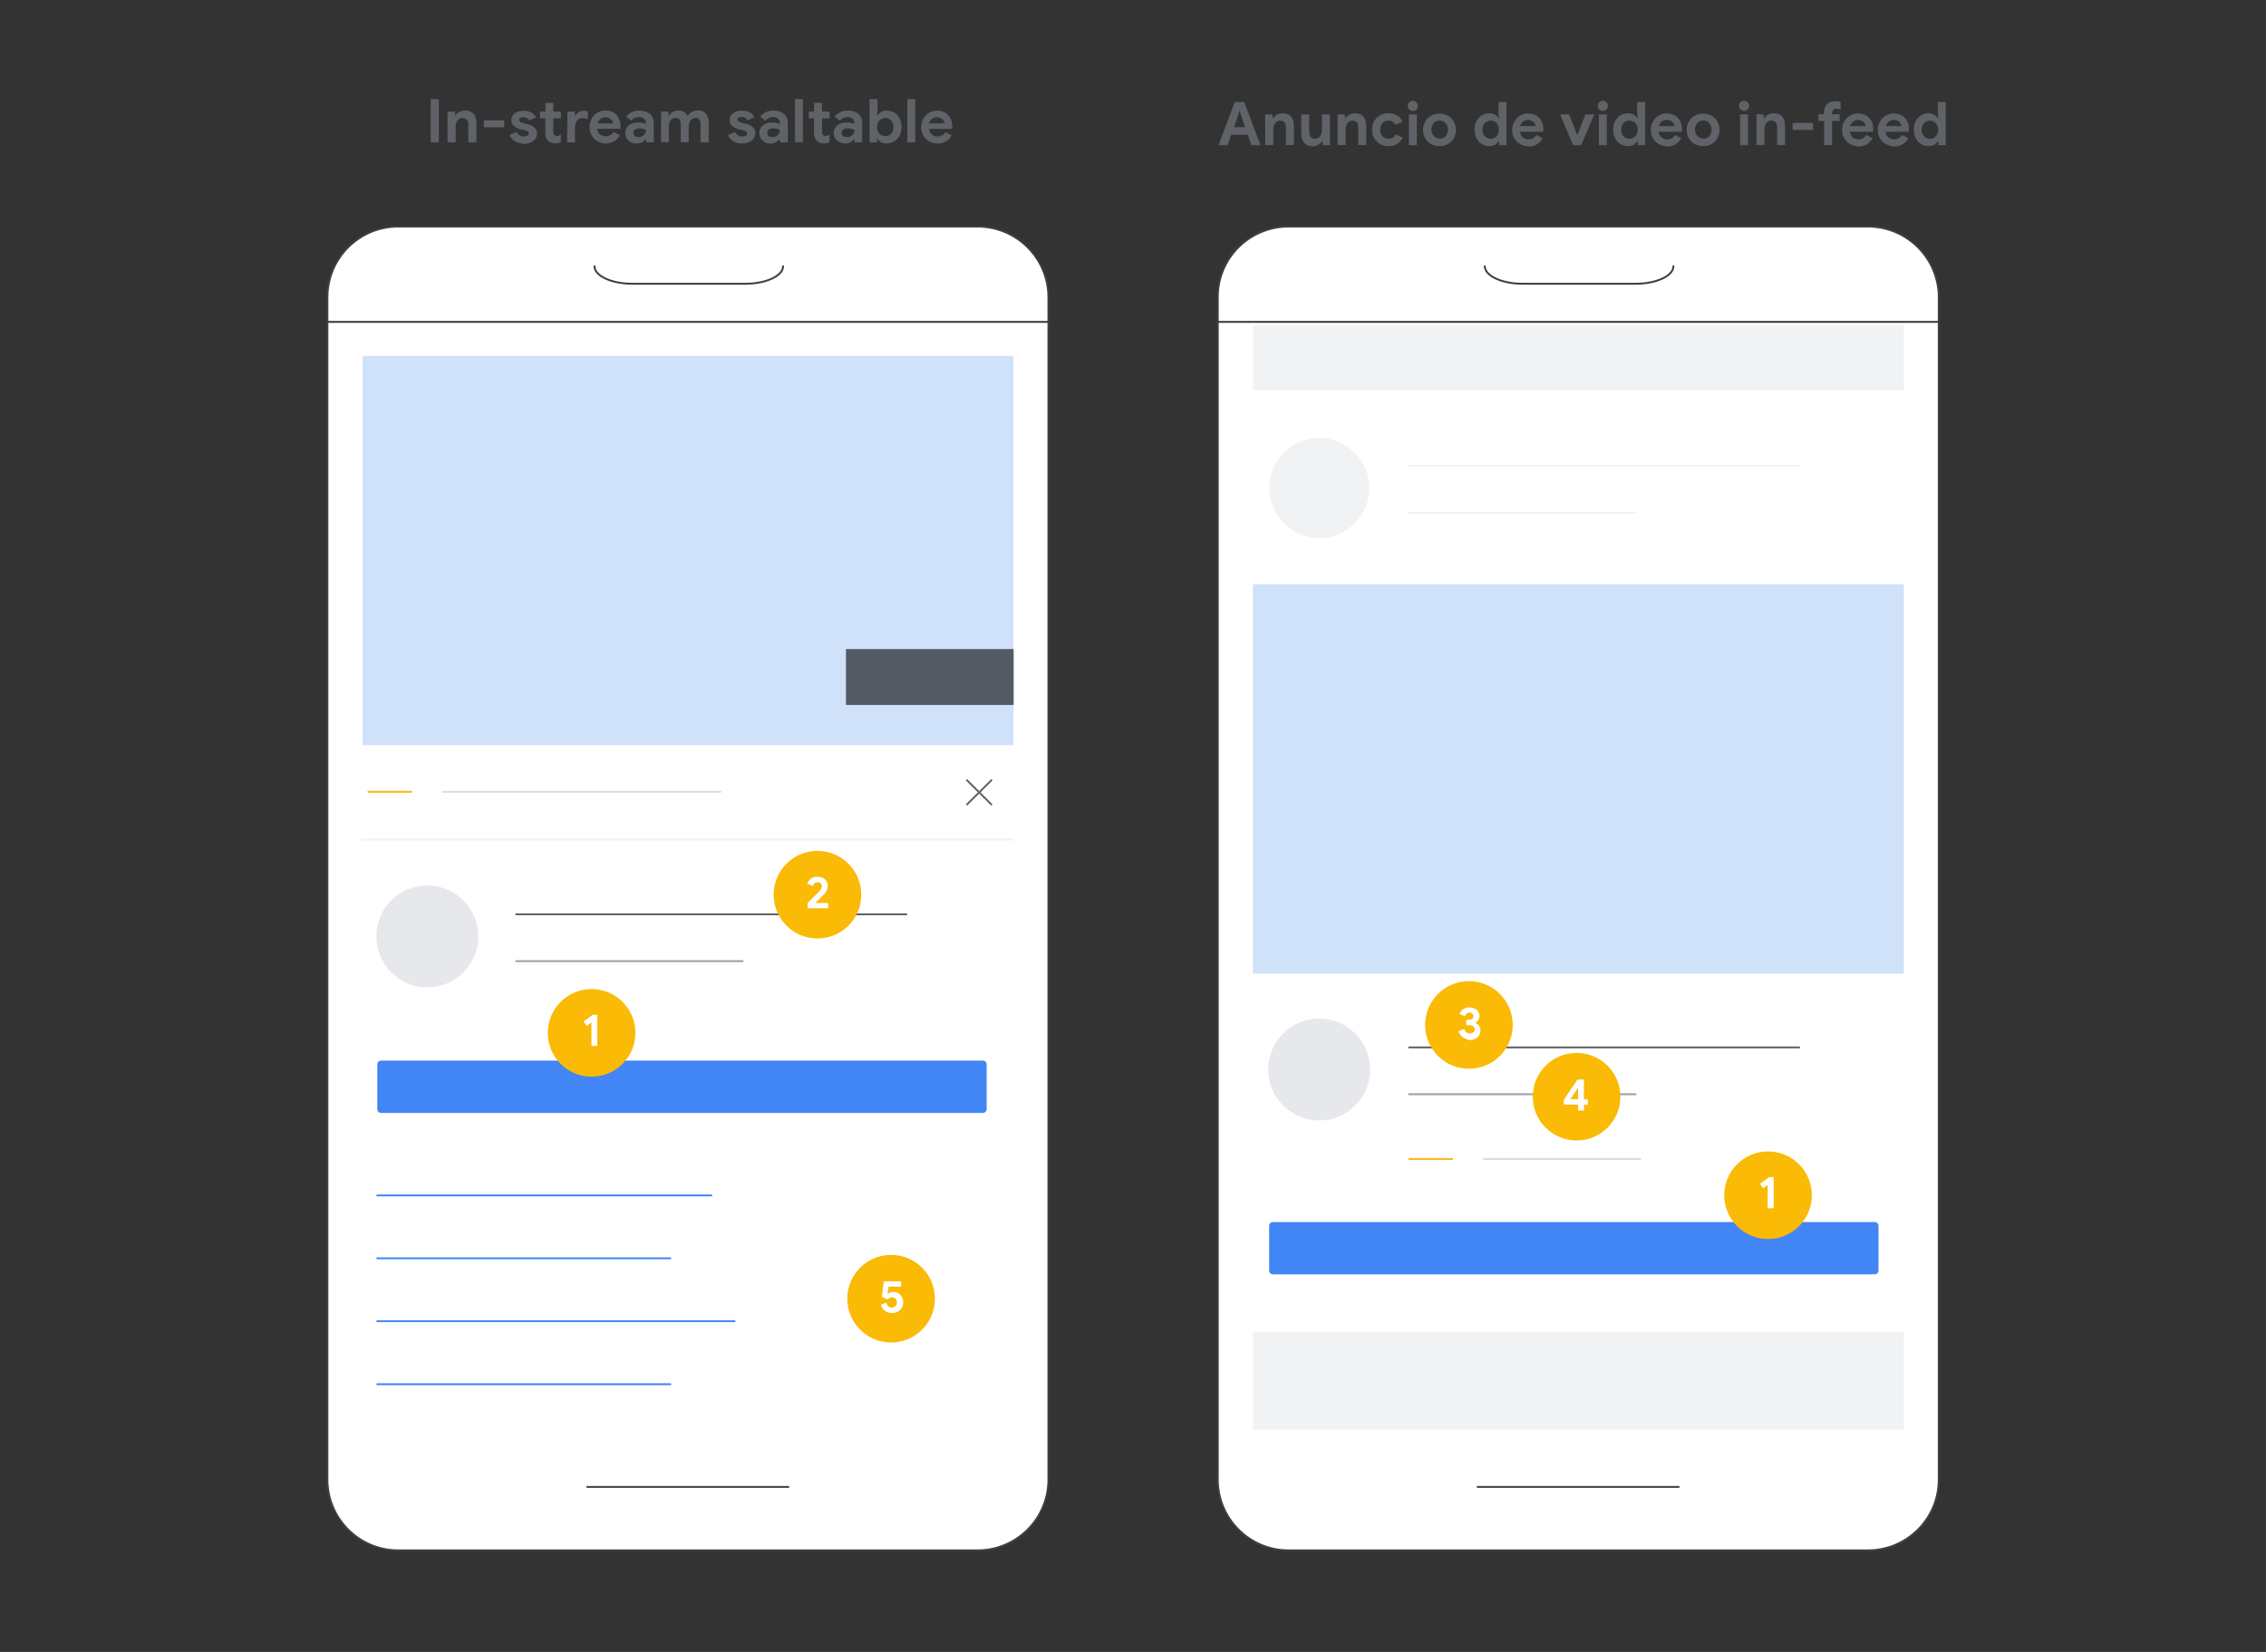 <?xml version="1.0" encoding="utf-8"?>
<!-- Generator: Adobe Illustrator 25.2.3, SVG Export Plug-In . SVG Version: 6.00 Build 0)  -->
<svg version="1.1" id="Layer_1" xmlns="http://www.w3.org/2000/svg" xmlns:xlink="http://www.w3.org/1999/xlink" x="0px" y="0px"
	 viewBox="0 0 1200 875" style="enable-background:new 0 0 1200 875;" xml:space="preserve">
<rect x="0" y="0" width="1200" height="875" fill="#333333" stroke="none"/>
<style type="text/css">
	.st0{fill:#5F6368;}
	.st1{fill:#FFFFFF;stroke:#3C4043;stroke-linecap:round;stroke-linejoin:round;}
	.st2{fill:none;stroke:#3C4043;stroke-linecap:round;stroke-linejoin:round;}
	.st3{fill:#D0E1FA;}
	.st4{opacity:0.6;enable-background:new    ;}
	.st5{fill:#E6E8EB;stroke:#E6E8EB;stroke-linecap:round;stroke-linejoin:round;}
	.st6{fill:none;stroke:#5F6368;stroke-linecap:round;stroke-linejoin:round;}
	.st7{fill:none;stroke:#4285F4;stroke-linecap:round;stroke-linejoin:round;}
	.st8{fill:none;stroke:#9AA0A6;stroke-linecap:round;stroke-linejoin:round;}
	.st9{fill:#4285F4;}
	.st10{fill:none;stroke:#F8BB16;stroke-linecap:round;stroke-linejoin:round;}
	.st11{fill:none;stroke:#DADCE0;stroke-linecap:round;stroke-linejoin:round;}
	.st12{fill:none;stroke:#F0F2F3;stroke-linecap:round;stroke-linejoin:round;}
	.st13{clip-path:url(#SVGID_2_);}
	.st14{fill:#F0F2F3;}
	.st15{fill:#FABA05;}
	.st16{fill:#FFFFFF;}
</style>
<g>
	<path class="st0" d="M228.1,52.5h4.3v22.9h-4.3V52.5z"/>
	<path class="st0" d="M237,59.1h4v2h0.3c0.5-0.8,1.2-1.5,2.1-1.9c0.9-0.4,1.9-0.7,2.9-0.7c1.7-0.1,3.3,0.5,4.5,1.8
		c1.1,1.4,1.6,3.1,1.5,4.9v10.2H248v-9.6c0.1-0.9-0.2-1.8-0.8-2.4c-0.6-0.6-1.4-0.9-2.2-0.9c-1.1,0-2.1,0.5-2.7,1.3
		c-0.7,1-1.1,2.1-1,3.3v8.3H237V59.1z"/>
	<path class="st0" d="M256.2,63.7H267v3.7h-10.8V63.7z"/>
	<path class="st0" d="M272.5,74.7c-1.2-0.7-2.1-1.9-2.6-3.2l3.7-1.6c0.3,0.7,0.8,1.3,1.5,1.8c0.7,0.4,1.4,0.6,2.2,0.6
		c0.7,0,1.3-0.1,1.9-0.4c0.5-0.2,0.8-0.7,0.8-1.2c0-0.5-0.3-1-0.7-1.2c-0.7-0.3-1.4-0.6-2.1-0.7l-1.9-0.4c-1.2-0.3-2.3-0.9-3.2-1.7
		c-1.6-1.5-1.8-3.9-0.5-5.7c0.6-0.8,1.4-1.4,2.3-1.7c1-0.4,2.1-0.6,3.2-0.6c3.4,0,5.6,1.2,6.8,3.5l-3.6,1.6c-1-1.6-3.1-2.2-4.8-1.3
		c-0.4,0.2-0.6,0.6-0.6,1c0,0.8,0.7,1.3,2.2,1.7l2.4,0.6c1.4,0.3,2.7,0.9,3.7,1.9c0.8,0.8,1.3,1.9,1.2,3.1c0,1-0.3,2-0.9,2.8
		c-0.7,0.8-1.5,1.5-2.5,1.9c-1.1,0.5-2.3,0.7-3.5,0.7C275.6,76,273.9,75.6,272.5,74.7z"/>
	<path class="st0" d="M292,75.6c-0.6-0.2-1.2-0.6-1.7-1c-1.1-1.1-1.6-2.6-1.5-4.2v-7.7H286v-3.6h2.9v-4.6h4.1v4.6h4v3.6h-4v7
		c-0.1,0.7,0.1,1.3,0.5,1.8c0.4,0.4,1,0.6,1.5,0.5c0.3,0,0.7,0,1-0.2c0.3-0.2,0.7-0.3,1-0.5v4.1c-0.9,0.4-1.9,0.6-2.9,0.5
		C293.4,76,292.7,75.9,292,75.6z"/>
	<path class="st0" d="M300.5,59.1h3.9v2.2h0.2c0.5-0.8,1.1-1.5,1.9-1.9c1.5-0.9,3.2-1,4.8-0.4v4.2c-0.5-0.2-1-0.3-1.5-0.5
		c-0.4-0.1-0.8-0.2-1.3-0.2c-1.1,0-2.2,0.5-2.9,1.4c-0.8,1-1.1,2.2-1.1,3.4v8.1h-4.2L300.5,59.1z"/>
	<path class="st0" d="M316.4,74.8c-1.3-0.7-2.3-1.8-3.1-3.1c-1.5-2.7-1.5-6,0-8.8c0.7-1.3,1.7-2.4,3-3.2c1.3-0.8,2.8-1.2,4.3-1.2
		c1.5,0,3,0.3,4.3,1.1c1.2,0.7,2.2,1.8,2.8,3c0.6,1.3,1,2.7,0.9,4.2c0,0.5,0,0.9-0.1,1.4h-12.3c0.1,1.2,0.7,2.2,1.6,3
		c0.8,0.7,1.9,1,3,1c0.9,0,1.7-0.2,2.5-0.6c0.7-0.4,1.2-1,1.6-1.7l3.4,1.7c-1.5,2.8-4.4,4.5-7.6,4.4C319.3,76,317.8,75.6,316.4,74.8
		z M324.7,65.3c-0.1-0.5-0.3-1.1-0.6-1.5c-0.4-0.5-0.8-0.9-1.4-1.2c-0.6-0.3-1.3-0.5-2.1-0.5c-0.9,0-1.8,0.3-2.6,0.9
		c-0.7,0.6-1.3,1.5-1.5,2.4H324.7z"/>
	<path class="st0" d="M332.8,74.4c-1.1-1-1.7-2.5-1.7-4c0-1,0.3-2,0.9-2.9c0.6-0.9,1.4-1.5,2.4-1.9c1-0.5,2.2-0.7,3.3-0.7
		c1.5,0,2.9,0.2,4.3,0.7V65c0-0.8-0.3-1.7-1-2.2c-0.8-0.6-1.7-0.9-2.7-0.8c-0.8,0-1.5,0.2-2.2,0.5c-0.7,0.3-1.3,0.8-1.8,1.4
		l-2.7-2.1c0.8-1,1.8-1.8,3-2.4c1.2-0.6,2.6-0.8,3.9-0.8c2-0.1,4.1,0.5,5.7,1.7c1.4,1.3,2.1,3.2,2,5.1v10h-4.1v-1.6h-0.3
		c-0.5,0.7-1.1,1.2-1.9,1.6c-0.9,0.4-1.8,0.6-2.8,0.6C335.6,76.1,334,75.5,332.8,74.4z M341,71.5c0.7-0.7,1.1-1.7,1.1-2.7
		c-1.1-0.5-2.2-0.8-3.4-0.8c-2.2,0-3.3,0.8-3.3,2.4c0,0.6,0.2,1.2,0.7,1.6c0.6,0.4,1.3,0.7,2,0.6C339.2,72.8,340.2,72.3,341,71.5z"
		/>
	<path class="st0" d="M350.1,59.1h3.9v2h0.3c0.5-0.8,1.2-1.4,2.1-1.9c0.9-0.5,1.9-0.7,2.9-0.7c1.1,0,2.1,0.3,3,0.8
		c0.8,0.5,1.4,1.2,1.8,2.1c0.6-0.9,1.3-1.6,2.2-2.1c1-0.6,2.1-0.8,3.3-0.8c1.6-0.1,3.2,0.5,4.2,1.7c1,1.3,1.6,3,1.5,4.7v10.5H371
		v-9.8c0.1-0.9-0.2-1.7-0.7-2.4c-0.5-0.6-1.2-0.9-2-0.8c-1,0-2,0.5-2.6,1.3c-0.7,1-1,2.2-1,3.4v8.2h-4.2v-9.7
		c0.1-0.9-0.2-1.7-0.8-2.4c-0.6-0.6-1.3-0.9-2.1-0.8c-1,0-1.9,0.5-2.5,1.3c-0.7,1-1,2.2-0.9,3.4v8.2H350L350.1,59.1z"/>
	<path class="st0" d="M388.1,74.7c-1.2-0.7-2.1-1.9-2.6-3.2l3.8-1.6c0.3,0.7,0.8,1.3,1.5,1.8c0.7,0.4,1.4,0.6,2.2,0.6
		c0.7,0,1.3-0.1,1.9-0.4c0.5-0.2,0.8-0.7,0.8-1.2c0-0.5-0.3-1-0.7-1.2c-0.7-0.3-1.4-0.6-2.1-0.7l-1.9-0.4c-1.2-0.3-2.4-0.9-3.3-1.8
		c-0.9-0.8-1.3-2-1.3-3.2c0-0.9,0.3-1.8,0.8-2.5c0.6-0.8,1.4-1.4,2.3-1.7c1-0.4,2.1-0.6,3.2-0.6c3.4,0,5.6,1.2,6.8,3.5l-3.6,1.6
		c-0.6-1.1-1.8-1.8-3.1-1.8c-0.6,0-1.2,0.1-1.7,0.4c-0.4,0.2-0.6,0.6-0.6,1c0,0.8,0.7,1.3,2.2,1.7l2.4,0.6c1.4,0.3,2.6,0.9,3.7,1.9
		c0.8,0.8,1.3,1.9,1.2,3.1c0,1-0.3,2-0.9,2.8c-0.7,0.8-1.5,1.5-2.5,1.9c-1.1,0.5-2.3,0.7-3.5,0.7C391.2,76,389.5,75.6,388.1,74.7z"
		/>
	<path class="st0" d="M403.8,74.4c-1.1-1-1.7-2.5-1.7-4c0-1,0.3-2,0.9-2.9c0.6-0.9,1.4-1.5,2.4-1.9c1-0.5,2.2-0.7,3.3-0.7
		c1.5,0,2.9,0.2,4.3,0.7V65c0-0.8-0.3-1.7-1-2.2c-0.8-0.6-1.7-0.9-2.7-0.8c-0.8,0-1.5,0.2-2.2,0.5c-0.7,0.3-1.3,0.8-1.8,1.4
		l-2.7-2.1c0.8-1,1.8-1.8,3-2.4c1.2-0.6,2.6-0.8,3.9-0.8c2-0.1,4.1,0.5,5.7,1.7c1.4,1.3,2.1,3.2,2,5.1v10H413v-1.6h-0.3
		c-0.5,0.7-1.2,1.2-1.9,1.6c-0.9,0.5-1.8,0.7-2.8,0.7C406.4,76.1,404.9,75.5,403.8,74.4z M411.9,71.5c0.7-0.7,1.1-1.7,1.1-2.7
		c-1.1-0.5-2.2-0.8-3.4-0.8c-2.2,0-3.3,0.8-3.3,2.4c0,0.6,0.2,1.2,0.7,1.6c0.6,0.4,1.3,0.7,2,0.6C410.1,72.8,411.2,72.3,411.9,71.5z
		"/>
	<path class="st0" d="M421,52.5h4.2v22.9H421V52.5z"/>
	<path class="st0" d="M434.3,75.6c-0.6-0.2-1.2-0.6-1.7-1c-1.1-1.1-1.6-2.6-1.5-4.2v-7.7h-2.8v-3.6h2.8v-4.6h4.2v4.6h4v3.6h-4v7
		c-0.1,0.7,0.1,1.3,0.5,1.8c0.4,0.4,1,0.6,1.5,0.5c0.3,0,0.7,0,1-0.2c0.4-0.1,0.7-0.3,1-0.5v4.1c-0.9,0.4-1.9,0.6-2.9,0.5
		C435.8,76,435,75.9,434.3,75.6z"/>
	<path class="st0" d="M443.2,74.4c-1.1-1-1.7-2.5-1.7-4c0-1,0.3-2,0.9-2.9c0.6-0.9,1.4-1.5,2.4-1.9c1-0.5,2.2-0.7,3.3-0.7
		c1.5,0,2.9,0.2,4.3,0.7V65c0-0.8-0.3-1.7-1-2.2c-0.8-0.6-1.7-0.9-2.7-0.8c-0.8,0-1.5,0.2-2.2,0.5c-0.7,0.3-1.3,0.8-1.8,1.4
		l-2.7-2.1c0.8-1,1.8-1.8,3-2.4c1.2-0.6,2.6-0.8,3.9-0.8c2-0.1,4.1,0.5,5.7,1.7c1.4,1.3,2.1,3.2,2,5.1v10h-4.1v-1.6h-0.3
		c-0.5,0.7-1.2,1.2-1.9,1.6c-0.9,0.4-1.8,0.6-2.8,0.6C446,76,444.4,75.5,443.2,74.4z M451.4,71.5c0.7-0.7,1.1-1.7,1.1-2.7
		c-1.1-0.5-2.3-0.8-3.5-0.8c-2.2,0-3.3,0.8-3.3,2.4c0,0.6,0.2,1.2,0.7,1.6c0.6,0.5,1.3,0.7,2,0.6C449.5,72.8,450.6,72.3,451.4,71.5z
		"/>
	<path class="st0" d="M466.6,75.3c-0.8-0.4-1.5-1-1.9-1.8h-0.3v2h-3.9v-23h4.2v6.3l-0.3,2.3h0.3c0.5-0.7,1.2-1.4,2-1.8
		c0.9-0.5,1.9-0.7,2.9-0.7c1.4,0,2.8,0.4,4,1.1c1.2,0.7,2.2,1.8,2.8,3.1c1.4,2.8,1.4,6.2,0,9c-1.3,2.6-3.9,4.2-6.8,4.2
		C468.5,76,467.5,75.8,466.6,75.3z M471,71.5c0.7-0.4,1.3-1,1.6-1.7c0.4-0.8,0.6-1.6,0.6-2.5c0-0.9-0.2-1.7-0.6-2.5
		c-0.8-1.4-2.2-2.3-3.8-2.3c-1.6,0-3,0.9-3.8,2.3c-0.4,0.8-0.6,1.6-0.6,2.5c0,0.9,0.2,1.7,0.6,2.5c0.4,0.7,0.9,1.3,1.6,1.7
		c0.7,0.4,1.4,0.6,2.2,0.6C469.6,72.1,470.3,71.9,471,71.5z"/>
	<path class="st0" d="M480.5,52.5h4.2v22.9h-4.2V52.5z"/>
	<path class="st0" d="M491.9,74.8c-1.3-0.7-2.3-1.8-3-3.1c-0.7-1.4-1.1-2.9-1.1-4.4c0-1.5,0.4-3,1.1-4.3c0.7-1.3,1.7-2.4,3-3.2
		c1.3-0.8,2.8-1.2,4.3-1.2c1.5,0,3,0.3,4.4,1.1c1.2,0.7,2.2,1.8,2.8,3c0.8,1.7,1.1,3.7,0.8,5.6h-12.2c0.1,1.2,0.7,2.2,1.5,3
		c0.8,0.7,1.9,1,3,1c0.9,0,1.7-0.2,2.5-0.6c0.7-0.4,1.3-1,1.6-1.7l3.4,1.7c-1.5,2.8-4.4,4.5-7.6,4.3C494.8,76,493.3,75.6,491.9,74.8
		z M500.2,65.3c-0.1-0.5-0.3-1.1-0.6-1.5c-0.4-0.5-0.8-0.9-1.4-1.2c-0.6-0.3-1.3-0.5-2.1-0.5c-0.9,0-1.8,0.3-2.6,0.9
		c-0.7,0.6-1.3,1.5-1.6,2.4L500.2,65.3z"/>
	<path class="st1" d="M210.9,120h306.8c20.7,0,37.5,16.8,37.5,37.5v626.2c0,20.7-16.8,37.5-37.5,37.5H210.9
		c-20.7,0-37.5-16.8-37.5-37.5V157.5C173.4,136.8,190.1,120,210.9,120z"/>
	<path class="st2" d="M314.8,141c0,5.1,9,9.3,20,9.3h59.9c11,0,20-4.2,20-9.3"/>
	<line class="st2" x1="173.4" y1="170.5" x2="555.2" y2="170.5"/>
	<line class="st2" x1="311" y1="787.6" x2="417.5" y2="787.6"/>
	<rect x="192" y="188.5" class="st3" width="344.7" height="206.2"/>
	<rect x="448" y="343.8" class="st4" width="88.8" height="29.6"/>
	<path class="st5" d="M226.3,469.5L226.3,469.5c14.6,0,26.5,11.9,26.5,26.5c0,0,0,0,0,0l0,0c0,14.6-11.9,26.5-26.5,26.5l0,0
		c-14.6,0-26.5-11.9-26.5-26.5l0,0C199.8,481.4,211.6,469.5,226.3,469.5C226.3,469.5,226.3,469.5,226.3,469.5z"/>
	<line class="st6" x1="273.4" y1="484.3" x2="480" y2="484.3"/>
	<line class="st7" x1="199.8" y1="633.2" x2="376.7" y2="633.2"/>
	<line class="st7" x1="199.8" y1="666.5" x2="355" y2="666.5"/>
	<line class="st7" x1="199.8" y1="699.8" x2="389" y2="699.8"/>
	<line class="st7" x1="199.8" y1="733.2" x2="355" y2="733.2"/>
	<line class="st8" x1="273.4" y1="509.1" x2="393.3" y2="509.1"/>
	<path class="st9" d="M201.8,561.8h318.7c1.1,0,2,0.9,2,2v23.7c0,1.1-0.9,2-2,2H201.8c-1.1,0-2-0.9-2-2v-23.7
		C199.8,562.7,200.7,561.8,201.8,561.8z"/>
	<line class="st10" x1="195.1" y1="419.4" x2="217.8" y2="419.4"/>
	<line class="st11" x1="234.7" y1="419.4" x2="381.5" y2="419.4"/>
	<line class="st12" x1="191.5" y1="444.7" x2="536.5" y2="444.7"/>
	<line class="st6" x1="525" y1="413.3" x2="512.1" y2="426.1"/>
	<line class="st6" x1="512.1" y1="413.3" x2="525" y2="426.1"/>
	<path class="st1" d="M682.4,120h306.8c20.7,0,37.5,16.8,37.5,37.5v626.2c0,20.7-16.8,37.5-37.5,37.5H682.4
		c-20.7,0-37.5-16.8-37.5-37.5V157.5C644.8,136.8,661.6,120,682.4,120z"/>
	<path class="st2" d="M786.3,141c0,5.1,9,9.3,20,9.3h59.9c11,0,20-4.2,20-9.3"/>
	<line class="st2" x1="644.8" y1="170.5" x2="1026.7" y2="170.5"/>
	<line class="st2" x1="782.5" y1="787.6" x2="889" y2="787.6"/>
	<g>
		<defs>
			<rect id="SVGID_1_" x="653" y="172.2" width="366" height="585"/>
		</defs>
		<clipPath id="SVGID_2_">
			<use xlink:href="#SVGID_1_"  style="overflow:visible;"/>
		</clipPath>
		<g class="st13">
			<rect x="663.5" y="309.5" class="st3" width="344.7" height="206.2"/>
			<rect x="663.5" y="705.5" class="st14" width="344.7" height="206.2"/>
			<rect x="663.5" y="0.5" class="st14" width="344.7" height="206.2"/>
			<path class="st9" d="M674.1,647.3h318.7c1.1,0,2,0.9,2,2V673c0,1.1-0.9,2-2,2H674.1c-1.1,0-2-0.9-2-2v-23.7
				C672.1,648.2,673,647.3,674.1,647.3z"/>
			<line class="st10" x1="746.3" y1="613.9" x2="769" y2="613.9"/>
			<line class="st11" x1="785.9" y1="613.9" x2="868.6" y2="613.9"/>
			<path class="st5" d="M698.6,540L698.6,540c14.6,0,26.5,11.9,26.5,26.5v0c0,14.6-11.9,26.5-26.5,26.5h0
				c-14.6,0-26.5-11.9-26.5-26.5v0C672.1,551.8,684,540,698.6,540z"/>
			<line class="st6" x1="746.2" y1="554.8" x2="952.8" y2="554.8"/>
			<line class="st8" x1="746.2" y1="579.6" x2="866.1" y2="579.6"/>
			<path class="st14" d="M698.6,232L698.6,232c14.6,0,26.5,11.9,26.5,26.5l0,0c0,14.6-11.8,26.5-26.4,26.5c0,0,0,0,0,0l0,0
				c-14.6,0-26.5-11.9-26.5-26.5l0,0C672.1,243.9,683.9,232,698.6,232C698.6,232,698.6,232,698.6,232z"/>
			<line class="st12" x1="746.2" y1="246.8" x2="952.8" y2="246.8"/>
			<line class="st12" x1="746.2" y1="271.6" x2="866.1" y2="271.6"/>
		</g>
	</g>
	<circle class="st15" cx="313.3" cy="547.1" r="23.2"/>
	<path class="st16" d="M313.2,541.6l-2.5,1.8l-1.6-2.4l4.8-3.5h2.4V554h-3.1V541.6z"/>
	<circle class="st15" cx="936.3" cy="633.1" r="23.2"/>
	<path class="st16" d="M936.2,627.6l-2.5,1.8l-1.6-2.4l4.8-3.5h2.4V640h-3.2V627.6z"/>
	<circle class="st15" cx="432.9" cy="473.9" r="23.2"/>
	<path class="st16" d="M427.7,478.3c3.3-3.3,5.3-5.3,6-6c0.5-0.5,0.9-1,1.2-1.6c0.2-0.4,0.3-0.9,0.3-1.4c0-0.5-0.2-1-0.6-1.4
		c-0.5-0.4-1.1-0.6-1.7-0.6c-0.6,0-1.2,0.2-1.6,0.6c-0.4,0.4-0.7,0.9-0.9,1.4l-2.9-1.2c0.2-0.7,0.5-1.3,1-1.8
		c0.5-0.6,1.1-1.1,1.8-1.4c0.8-0.4,1.7-0.6,2.6-0.5c1,0,2,0.2,2.9,0.6c0.8,0.4,1.4,1,1.9,1.7c0.4,0.7,0.7,1.6,0.7,2.4
		c-0.1,2-1,3.9-2.6,5.2l-1,1l-1.1,1.1l-1.8,1.8l0.1,0.1h6.6v2.8h-10.9V478.3z"/>
	<circle class="st15" cx="471.9" cy="687.9" r="23.2"/>
	<path class="st16" d="M468.7,694.4c-1.1-0.8-1.9-2-2.2-3.3l2.9-1.1c0.1,0.7,0.5,1.4,1,1.9c1.1,1,2.8,1,3.8-0.1
		c0.5-0.5,0.8-1.2,0.8-1.9c0-1.5-1.1-2.7-2.6-2.7c0,0-0.1,0-0.1,0c-0.5,0-0.9,0.1-1.3,0.3c-0.4,0.2-0.7,0.5-1,0.8l-3-1.4l1-8.2h9.2
		v2.8h-6.6l-0.6,3.8h0.2c0.8-0.7,1.8-1,2.9-1c0.9,0,1.8,0.2,2.6,0.7c0.8,0.5,1.5,1.2,1.9,2c0.5,0.9,0.7,1.9,0.7,2.9
		c0,1-0.2,2-0.8,2.9c-0.5,0.8-1.2,1.5-2.1,2c-0.9,0.5-2,0.7-3,0.7C471.1,695.5,469.8,695.2,468.7,694.4z"/>
	<circle class="st15" cx="777.9" cy="542.9" r="23.2"/>
	<path class="st16" d="M774.6,549.4c-1.1-0.8-1.9-1.9-2.2-3.2l3-1.2c0.1,0.7,0.5,1.3,1.1,1.8c0.5,0.4,1.2,0.6,1.9,0.6
		c0.6,0,1.3-0.2,1.8-0.6c0.9-0.7,1-1.9,0.3-2.8c0,0,0-0.1-0.1-0.1c-0.1-0.1-0.2-0.2-0.3-0.3c-0.6-0.4-1.4-0.7-2.2-0.6h-1.4v-2.8h1.3
		c0.6,0,1.3-0.2,1.8-0.5c0.5-0.4,0.8-0.9,0.7-1.5c0-0.5-0.2-1-0.6-1.3c-0.4-0.4-1-0.6-1.6-0.5c-0.6,0-1.1,0.2-1.5,0.5
		c-0.4,0.3-0.7,0.8-0.8,1.3l-2.9-1.1c0.4-1,1-1.9,1.9-2.5c1-0.7,2.2-1.1,3.4-1c0.9,0,1.9,0.2,2.7,0.6c0.8,0.4,1.4,0.9,1.9,1.6
		c0.4,0.7,0.7,1.4,0.7,2.2c0,0.8-0.2,1.6-0.6,2.3c-0.4,0.6-0.9,1-1.5,1.4v0.2c0.8,0.3,1.4,0.8,1.9,1.5c0.5,0.7,0.8,1.6,0.7,2.5
		c0,0.9-0.2,1.8-0.7,2.5c-0.5,0.8-1.2,1.4-2,1.8c-0.9,0.5-2,0.7-3,0.7C777,550.6,775.7,550.2,774.6,549.4z"/>
	<circle class="st15" cx="834.9" cy="580.9" r="23.2"/>
	<path class="st16" d="M835.7,585.1h-7.6v-2.5l7.3-10.8h3.4v10.5h2.1v2.9h-2.1v3h-3.1V585.1z M835.7,582.2v-5.8h-0.2l-3.9,5.8
		L835.7,582.2z"/>
	<g>
		<path class="st0" d="M653.9,54h5l8.6,22.9h-4.8l-1.9-5.5H652l-1.9,5.5h-4.8L653.9,54z M659.4,67.4l-2-5.8l-0.8-2.8h-0.3l-0.8,2.8
			l-2,5.8H659.4z"/>
		<path class="st0" d="M670,60.6h3.9v2h0.3c0.5-0.8,1.2-1.4,2.1-1.9c0.9-0.5,1.9-0.7,2.9-0.7c2,0,3.5,0.6,4.5,1.8
			c1,1.2,1.5,2.8,1.5,4.9v10.1H681v-9.6c0-1-0.3-1.9-0.8-2.4s-1.3-0.9-2.2-0.9c-1.1,0-2,0.4-2.7,1.3c-0.7,0.9-1,2-1,3.3v8.3H670
			V60.6z"/>
		<path class="st0" d="M690.6,75.6c-1-1.2-1.5-2.9-1.5-5.1v-9.9h4.2V70c0,1.1,0.3,2,0.8,2.6c0.5,0.6,1.2,0.9,2.1,0.9
			c1.2,0,2.1-0.4,2.8-1.3c0.7-0.9,1.1-2,1.1-3.3v-8.3h4.2v16.3h-3.9v-2H700c-0.5,0.8-1.2,1.4-2.1,1.9c-0.9,0.5-1.9,0.7-2.9,0.7
			C693.1,77.4,691.6,76.8,690.6,75.6z"/>
		<path class="st0" d="M708.3,60.6h3.9v2h0.3c0.5-0.8,1.2-1.4,2.1-1.9c0.9-0.5,1.9-0.7,2.9-0.7c2,0,3.5,0.6,4.5,1.8
			c1,1.2,1.5,2.8,1.5,4.9v10.1h-4.2v-9.6c0-1-0.3-1.9-0.8-2.4s-1.3-0.9-2.2-0.9c-1.1,0-2,0.4-2.7,1.3c-0.7,0.9-1,2-1,3.3v8.3h-4.2
			V60.6z"/>
		<path class="st0" d="M730.8,76.3c-1.3-0.7-2.3-1.8-3.1-3.1c-0.7-1.3-1.1-2.8-1.1-4.5s0.4-3.2,1.1-4.5s1.8-2.3,3.1-3.1
			c1.3-0.7,2.8-1.1,4.4-1.1c1.8,0,3.4,0.4,4.7,1.2c1.3,0.8,2.2,1.9,2.8,3.3l-3.8,1.6c-0.7-1.5-1.9-2.2-3.6-2.2
			c-1.3,0-2.3,0.4-3.2,1.3c-0.8,0.9-1.2,2-1.2,3.5c0,1.5,0.4,2.6,1.2,3.5c0.8,0.9,1.9,1.3,3.2,1.3c1.8,0,3.1-0.8,3.8-2.3l3.8,1.7
			c-0.7,1.4-1.7,2.5-3,3.3c-1.3,0.8-2.8,1.2-4.6,1.2C733.5,77.4,732.1,77,730.8,76.3z"/>
		<path class="st0" d="M746.3,58c-0.5-0.5-0.8-1.2-0.8-1.9c0-0.7,0.3-1.4,0.8-1.9c0.5-0.5,1.2-0.8,1.9-0.8c0.7,0,1.4,0.3,1.9,0.8
			c0.5,0.5,0.8,1.2,0.8,1.9c0,0.7-0.3,1.4-0.8,1.9c-0.5,0.5-1.2,0.8-1.9,0.8C747.5,58.8,746.8,58.5,746.3,58z M746.1,60.6h4.2v16.3
			h-4.2V60.6z"/>
		<path class="st0" d="M757.8,76.3c-1.3-0.8-2.4-1.8-3.1-3.1s-1.1-2.8-1.1-4.4c0-1.6,0.4-3.1,1.1-4.4c0.7-1.3,1.8-2.4,3.1-3.1
			s2.8-1.1,4.5-1.1c1.7,0,3.2,0.4,4.5,1.1c1.3,0.8,2.4,1.8,3.1,3.1c0.7,1.3,1.1,2.8,1.1,4.4c0,1.6-0.4,3.1-1.1,4.4
			c-0.7,1.3-1.8,2.3-3.1,3.1c-1.3,0.8-2.8,1.1-4.5,1.1C760.6,77.4,759.1,77,757.8,76.3z M764.6,72.9c0.7-0.4,1.2-0.9,1.6-1.7
			c0.4-0.7,0.6-1.6,0.6-2.6c0-1-0.2-1.8-0.6-2.5c-0.4-0.7-0.9-1.3-1.6-1.7c-0.7-0.4-1.4-0.6-2.2-0.6c-0.8,0-1.6,0.2-2.2,0.6
			c-0.7,0.4-1.2,0.9-1.6,1.7c-0.4,0.7-0.6,1.6-0.6,2.5s0.2,1.8,0.6,2.5c0.4,0.7,1,1.3,1.6,1.7c0.7,0.4,1.4,0.6,2.2,0.6
			C763.1,73.5,763.9,73.3,764.6,72.9z"/>
		<path class="st0" d="M784.7,76.3c-1.2-0.7-2.2-1.8-2.8-3.1c-0.7-1.3-1-2.8-1-4.5c0-1.7,0.3-3.2,1-4.5c0.7-1.3,1.6-2.4,2.8-3.1
			s2.5-1.1,4-1.1c1.1,0,2.1,0.2,2.9,0.7c0.9,0.5,1.5,1.1,2,1.8h0.3l-0.3-2.3V54h4.2v22.9h-3.9v-2h-0.3c-0.4,0.7-1.1,1.3-1.9,1.8
			c-0.9,0.5-1.9,0.7-3,0.7C787.2,77.4,785.9,77,784.7,76.3z M791.6,72.9c0.7-0.4,1.2-1,1.6-1.7c0.4-0.7,0.6-1.6,0.6-2.5
			c0-0.9-0.2-1.8-0.6-2.5s-0.9-1.3-1.6-1.7c-0.7-0.4-1.4-0.6-2.2-0.6c-0.8,0-1.5,0.2-2.2,0.6c-0.7,0.4-1.2,1-1.6,1.7
			s-0.6,1.6-0.6,2.5c0,0.9,0.2,1.8,0.6,2.5c0.4,0.7,0.9,1.3,1.6,1.7s1.4,0.6,2.2,0.6C790.2,73.5,790.9,73.3,791.6,72.9z"/>
		<path class="st0" d="M805,76.3c-1.3-0.7-2.3-1.8-3.1-3.1s-1.1-2.8-1.1-4.4c0-1.6,0.4-3,1.1-4.3c0.7-1.3,1.7-2.4,3-3.2
			c1.3-0.8,2.7-1.2,4.3-1.2c1.7,0,3.1,0.4,4.4,1.1c1.2,0.7,2.1,1.7,2.8,3c0.6,1.3,0.9,2.7,0.9,4.2c0,0.5,0,1-0.1,1.4h-12.3
			c0.2,1.3,0.7,2.3,1.6,3s1.8,1,3,1c1,0,1.8-0.2,2.5-0.6c0.7-0.4,1.2-1,1.6-1.7l3.4,1.7c-1.7,2.9-4.2,4.4-7.6,4.4
			C807.7,77.4,806.3,77,805,76.3z M813.2,66.7c0-0.5-0.2-1-0.6-1.5c-0.3-0.5-0.8-0.9-1.4-1.2c-0.6-0.3-1.3-0.5-2.1-0.5
			c-1,0-1.9,0.3-2.6,0.9c-0.7,0.6-1.2,1.4-1.6,2.4H813.2z"/>
		<path class="st0" d="M826.2,60.6h4.8l4.1,10.6h0.3l4.2-10.6h4.7l-7,16.3h-4.2L826.2,60.6z"/>
		<path class="st0" d="M846.9,58c-0.5-0.5-0.8-1.2-0.8-1.9c0-0.7,0.3-1.4,0.8-1.9c0.5-0.5,1.2-0.8,1.9-0.8c0.7,0,1.4,0.3,1.9,0.8
			c0.5,0.5,0.8,1.2,0.8,1.9c0,0.7-0.3,1.4-0.8,1.9c-0.5,0.5-1.2,0.8-1.9,0.8C848.1,58.8,847.5,58.5,846.9,58z M846.7,60.6h4.2v16.3
			h-4.2V60.6z"/>
		<path class="st0" d="M858.1,76.3c-1.2-0.7-2.2-1.8-2.8-3.1c-0.7-1.3-1-2.8-1-4.5c0-1.7,0.3-3.2,1-4.5c0.7-1.3,1.6-2.4,2.8-3.1
			s2.5-1.1,4-1.1c1.1,0,2.1,0.2,2.9,0.7c0.9,0.5,1.5,1.1,2,1.8h0.3l-0.3-2.3V54h4.2v22.9h-3.9v-2h-0.3c-0.4,0.7-1.1,1.3-1.9,1.8
			c-0.9,0.5-1.9,0.7-3,0.7C860.7,77.4,859.3,77,858.1,76.3z M865.1,72.9c0.7-0.4,1.2-1,1.6-1.7c0.4-0.7,0.6-1.6,0.6-2.5
			c0-0.9-0.2-1.8-0.6-2.5s-0.9-1.3-1.6-1.7c-0.7-0.4-1.4-0.6-2.2-0.6c-0.8,0-1.5,0.2-2.2,0.6c-0.7,0.4-1.2,1-1.6,1.7
			s-0.6,1.6-0.6,2.5c0,0.9,0.2,1.8,0.6,2.5c0.4,0.7,0.9,1.3,1.6,1.7s1.4,0.6,2.2,0.6C863.7,73.5,864.4,73.3,865.1,72.9z"/>
		<path class="st0" d="M878.4,76.3c-1.3-0.7-2.3-1.8-3.1-3.1s-1.1-2.8-1.1-4.4c0-1.6,0.4-3,1.1-4.3c0.7-1.3,1.7-2.4,3-3.2
			c1.3-0.8,2.7-1.2,4.3-1.2c1.7,0,3.1,0.4,4.4,1.1c1.2,0.7,2.1,1.7,2.8,3c0.6,1.3,0.9,2.7,0.9,4.2c0,0.5,0,1-0.1,1.4h-12.3
			c0.2,1.3,0.7,2.3,1.6,3s1.8,1,3,1c1,0,1.8-0.2,2.5-0.6c0.7-0.4,1.2-1,1.6-1.7l3.4,1.7c-1.7,2.9-4.2,4.4-7.6,4.4
			C881.2,77.4,879.7,77,878.4,76.3z M886.7,66.7c0-0.5-0.2-1-0.6-1.5c-0.3-0.5-0.8-0.9-1.4-1.2c-0.6-0.3-1.3-0.5-2.1-0.5
			c-1,0-1.9,0.3-2.6,0.9c-0.7,0.6-1.2,1.4-1.6,2.4H886.7z"/>
		<path class="st0" d="M897.4,76.3c-1.3-0.8-2.4-1.8-3.1-3.1s-1.1-2.8-1.1-4.4c0-1.6,0.4-3.1,1.1-4.4c0.7-1.3,1.8-2.4,3.1-3.1
			s2.8-1.1,4.5-1.1c1.7,0,3.2,0.4,4.5,1.1c1.3,0.8,2.4,1.8,3.1,3.1c0.7,1.3,1.1,2.8,1.1,4.4c0,1.6-0.4,3.1-1.1,4.4
			c-0.7,1.3-1.8,2.3-3.1,3.1c-1.3,0.8-2.8,1.1-4.5,1.1C900.2,77.4,898.7,77,897.4,76.3z M904.2,72.9c0.7-0.4,1.2-0.9,1.6-1.7
			c0.4-0.7,0.6-1.6,0.6-2.6c0-1-0.2-1.8-0.6-2.5c-0.4-0.7-0.9-1.3-1.6-1.7c-0.7-0.4-1.4-0.6-2.2-0.6c-0.8,0-1.6,0.2-2.2,0.6
			c-0.7,0.4-1.2,0.9-1.6,1.7c-0.4,0.7-0.6,1.6-0.6,2.5s0.2,1.8,0.6,2.5c0.4,0.7,1,1.3,1.6,1.7c0.7,0.4,1.4,0.6,2.2,0.6
			C902.7,73.5,903.5,73.3,904.2,72.9z"/>
		<path class="st0" d="M921.7,58c-0.5-0.5-0.8-1.2-0.8-1.9c0-0.7,0.3-1.4,0.8-1.9c0.5-0.5,1.2-0.8,1.9-0.8c0.7,0,1.4,0.3,1.9,0.8
			c0.5,0.5,0.8,1.2,0.8,1.9c0,0.7-0.3,1.4-0.8,1.9c-0.5,0.5-1.2,0.8-1.9,0.8C922.9,58.8,922.3,58.5,921.7,58z M921.5,60.6h4.2v16.3
			h-4.2V60.6z"/>
		<path class="st0" d="M930.1,60.6h3.9v2h0.3c0.5-0.8,1.2-1.4,2.1-1.9c0.9-0.5,1.9-0.7,2.9-0.7c2,0,3.5,0.6,4.5,1.8
			c1,1.2,1.5,2.8,1.5,4.9v10.1h-4.2v-9.6c0-1-0.3-1.9-0.8-2.4s-1.3-0.9-2.2-0.9c-1.1,0-2,0.4-2.7,1.3c-0.7,0.9-1,2-1,3.3v8.3h-4.2
			V60.6z"/>
		<path class="st0" d="M949.3,65.1h10.8v3.7h-10.8V65.1z"/>
		<path class="st0" d="M965.9,64.1H963v-3.6h2.9v-0.9c0-1.9,0.6-3.3,1.7-4.4s2.6-1.6,4.4-1.6c1,0,1.9,0.1,2.7,0.4v4.1
			c-0.4-0.2-0.8-0.3-1.1-0.4c-0.3-0.1-0.7-0.1-1.1-0.1c-0.7,0-1.3,0.2-1.7,0.6c-0.4,0.4-0.6,1-0.6,1.7v0.6h4v3.6h-4v12.7h-4.2V64.1z
			"/>
		<path class="st0" d="M979.7,76.3c-1.3-0.7-2.3-1.8-3.1-3.1s-1.1-2.8-1.1-4.4c0-1.6,0.4-3,1.1-4.3c0.7-1.3,1.7-2.4,3-3.2
			c1.3-0.8,2.7-1.2,4.3-1.2c1.7,0,3.1,0.4,4.4,1.1c1.2,0.7,2.1,1.7,2.8,3c0.6,1.3,0.9,2.7,0.9,4.2c0,0.5,0,1-0.1,1.4h-12.3
			c0.2,1.3,0.7,2.3,1.6,3s1.8,1,3,1c1,0,1.8-0.2,2.5-0.6c0.7-0.4,1.2-1,1.6-1.7l3.4,1.7c-1.7,2.9-4.2,4.4-7.6,4.4
			C982.5,77.4,981,77,979.7,76.3z M988,66.7c0-0.5-0.2-1-0.6-1.5c-0.3-0.5-0.8-0.9-1.4-1.2c-0.6-0.3-1.3-0.5-2.1-0.5
			c-1,0-1.9,0.3-2.6,0.9c-0.7,0.6-1.2,1.4-1.6,2.4H988z"/>
		<path class="st0" d="M998.6,76.3c-1.3-0.7-2.3-1.8-3.1-3.1s-1.1-2.8-1.1-4.4c0-1.6,0.4-3,1.1-4.3c0.7-1.3,1.7-2.4,3-3.2
			c1.3-0.8,2.7-1.2,4.3-1.2c1.7,0,3.1,0.4,4.4,1.1c1.2,0.7,2.1,1.7,2.8,3c0.6,1.3,0.9,2.7,0.9,4.2c0,0.5,0,1-0.1,1.4h-12.3
			c0.2,1.3,0.7,2.3,1.6,3s1.8,1,3,1c1,0,1.8-0.2,2.5-0.6c0.7-0.4,1.2-1,1.6-1.7l3.4,1.7c-1.7,2.9-4.2,4.4-7.6,4.4
			C1001.4,77.4,999.9,77,998.6,76.3z M1006.9,66.7c0-0.5-0.2-1-0.6-1.5c-0.3-0.5-0.8-0.9-1.4-1.2c-0.6-0.3-1.3-0.5-2.1-0.5
			c-1,0-1.9,0.3-2.6,0.9c-0.7,0.6-1.2,1.4-1.6,2.4H1006.9z"/>
		<path class="st0" d="M1017.3,76.3c-1.2-0.7-2.2-1.8-2.8-3.1c-0.7-1.3-1-2.8-1-4.5c0-1.7,0.3-3.2,1-4.5c0.7-1.3,1.6-2.4,2.8-3.1
			s2.5-1.1,4-1.1c1.1,0,2.1,0.2,2.9,0.7c0.9,0.5,1.5,1.1,2,1.8h0.3l-0.3-2.3V54h4.2v22.9h-3.9v-2h-0.3c-0.4,0.7-1.1,1.3-1.9,1.8
			c-0.9,0.5-1.9,0.7-3,0.7C1019.9,77.4,1018.5,77,1017.3,76.3z M1024.2,72.9c0.7-0.4,1.2-1,1.6-1.7c0.4-0.7,0.6-1.6,0.6-2.5
			c0-0.9-0.2-1.8-0.6-2.5s-0.9-1.3-1.6-1.7c-0.7-0.4-1.4-0.6-2.2-0.6c-0.8,0-1.5,0.2-2.2,0.6c-0.7,0.4-1.2,1-1.6,1.7
			s-0.6,1.6-0.6,2.5c0,0.9,0.2,1.8,0.6,2.5c0.4,0.7,0.9,1.3,1.6,1.7s1.4,0.6,2.2,0.6C1022.8,73.5,1023.6,73.3,1024.2,72.9z"/>
	</g>
</g>
</svg>
